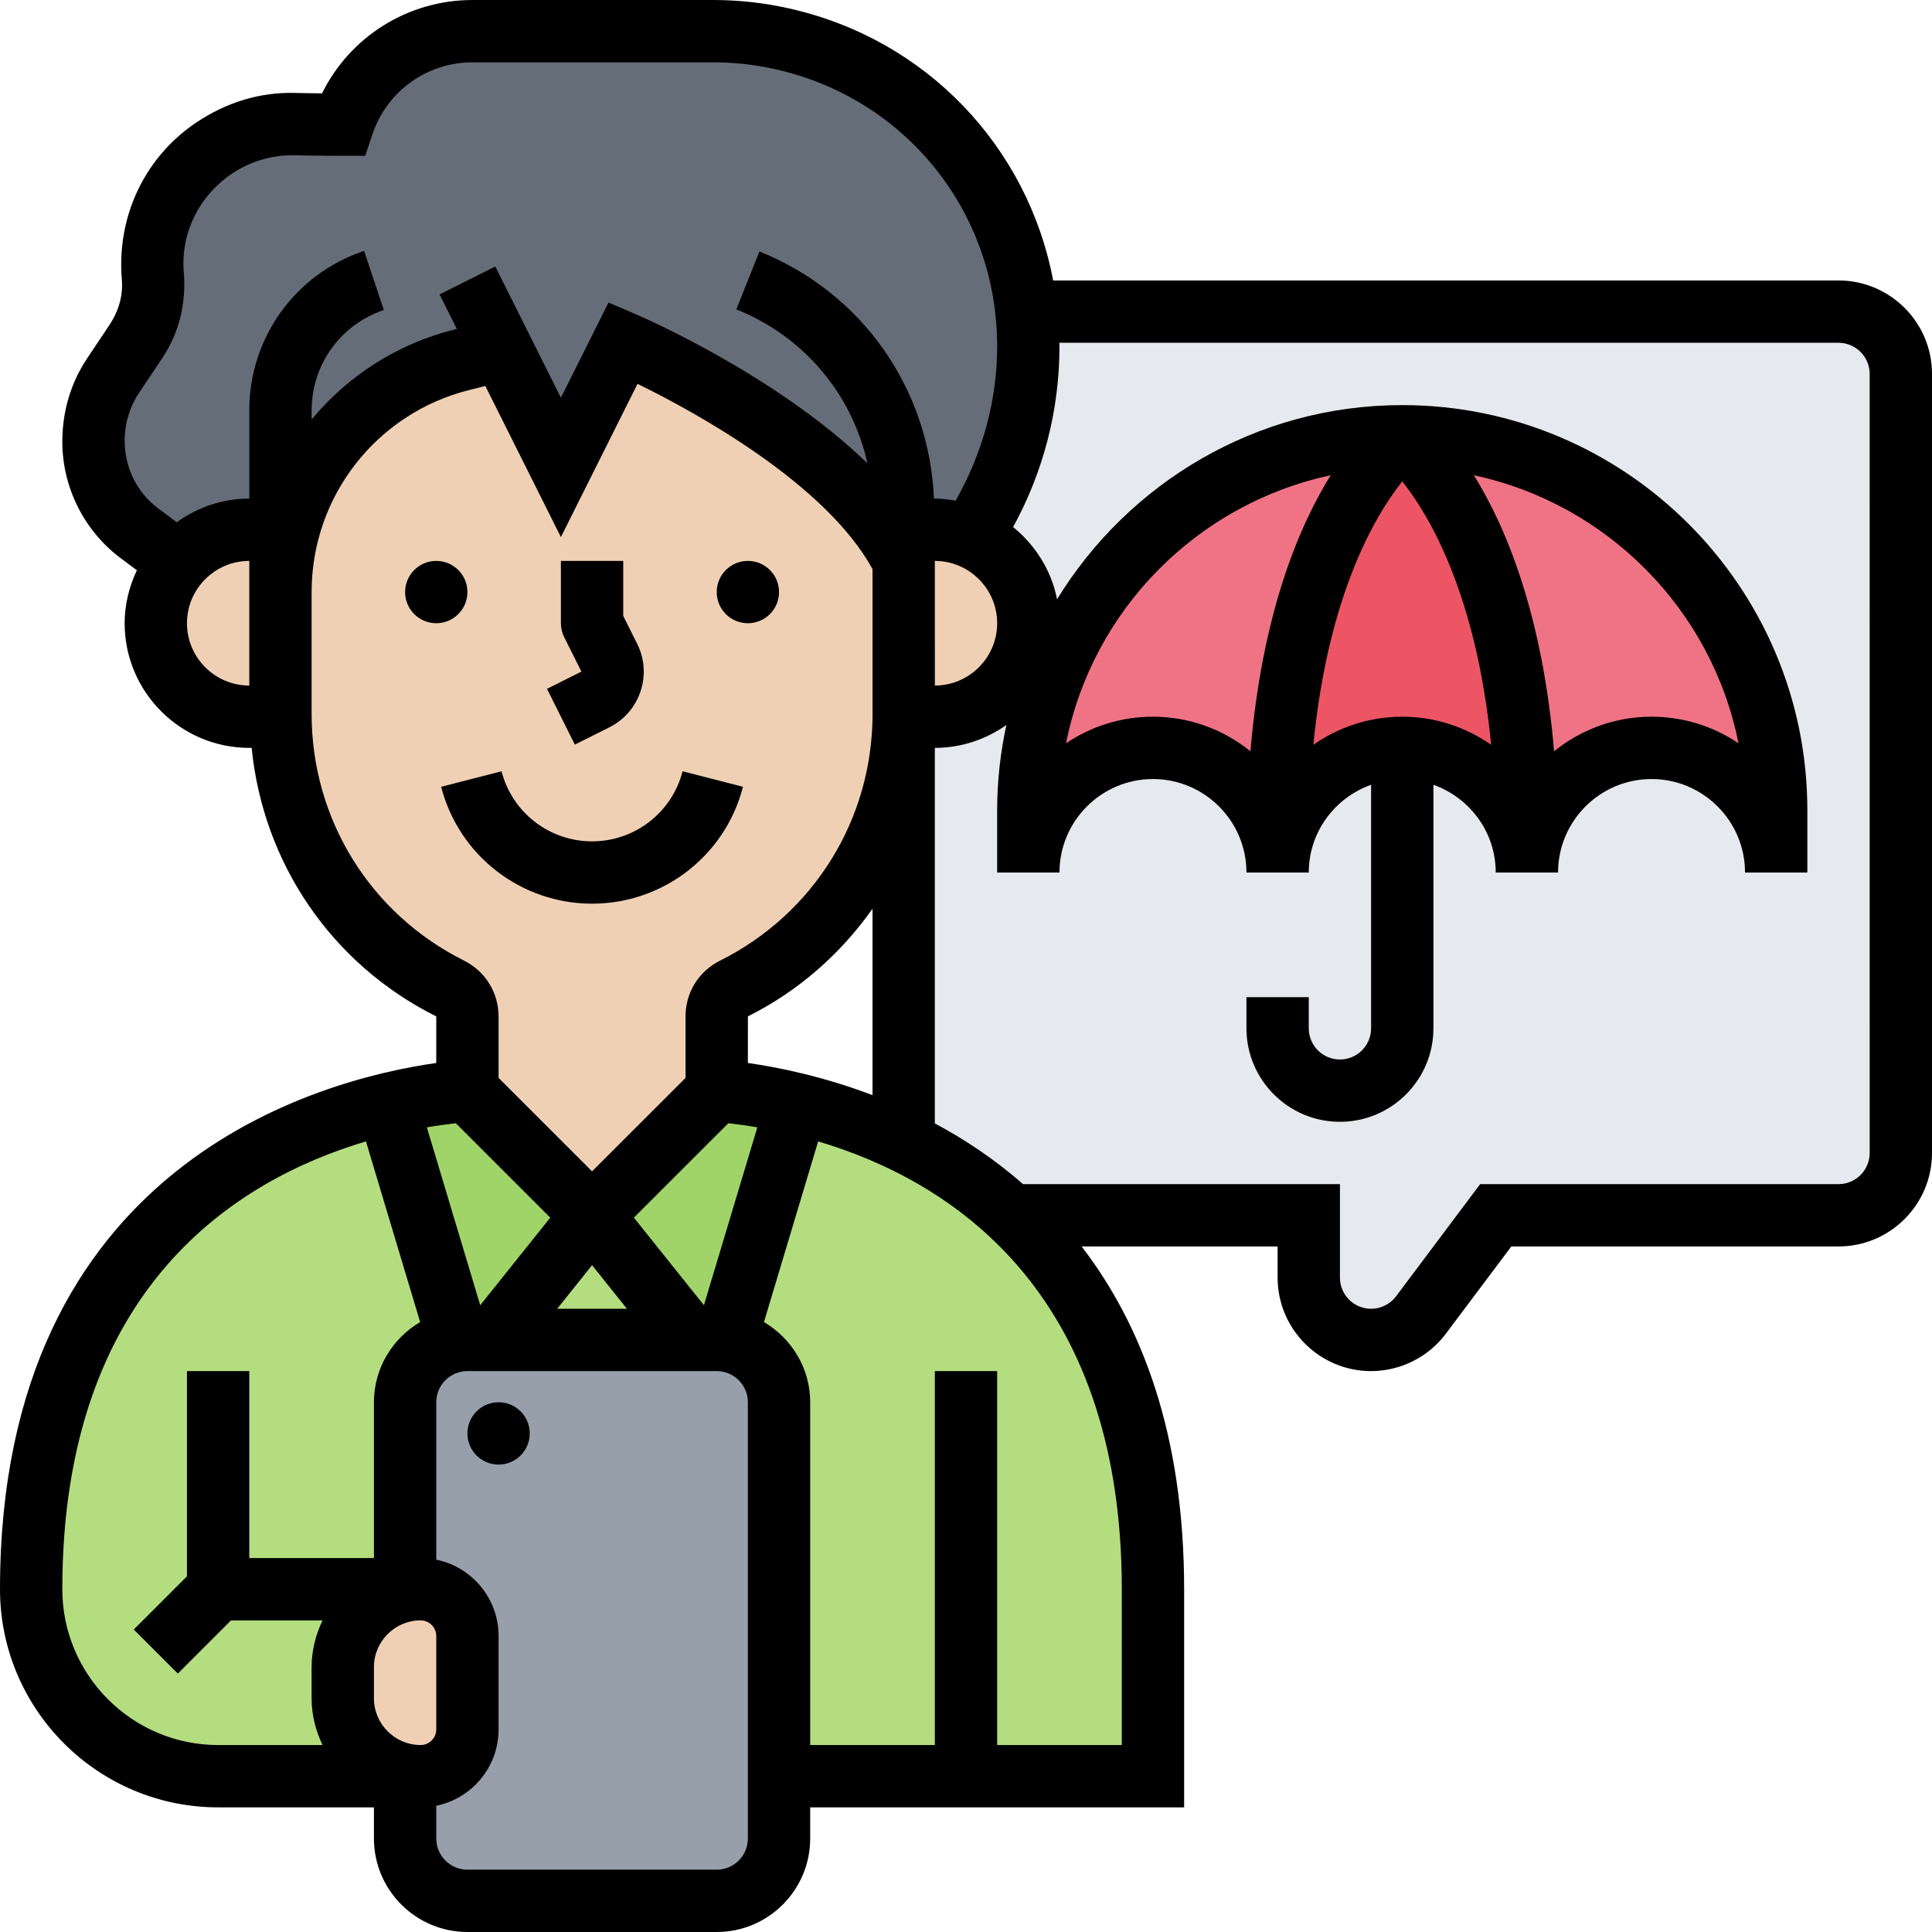 <svg id="Layer_5" enable-background="new 0 0 62 62" height="512" viewBox="0 0 62 62" width="512" xmlns="http://www.w3.org/2000/svg"><g><g><g><path d="m32.94 10h26.06c1.1 0 2 .9 2 2v25c0 1.1-.9 2-2 2h-11l-2.4 3.2c-.38.5-.97.8-1.6.8-1.1 0-2-.9-2-2v-2h-9.49l-.01.01c-.59-.56-1.2-1.03-1.82-1.44-.56-.37-1.12-.68-1.68-.94v-13.63h1c.83 0 1.58-.34 2.12-.88s.88-1.29.88-2.12c0-1.25-.76-2.32-1.84-2.77 1.2-1.81 1.84-3.94 1.84-6.12 0-.38-.02-.75-.07-1.11z" fill="#e6e9ed"/></g><g><path d="m16.11 11.22-1.29.32c-3.42.86-5.82 3.93-5.82 7.46v-2h-1c-.83 0-1.58.34-2.12.88-.05.05-.11.11-.16.17l-1.25-.94c-.92-.69-1.47-1.78-1.47-2.94v-.03c0-.75.22-1.47.63-2.09.24-.36.52-.77.75-1.13.4-.6.59-1.31.53-2.03l-.01-.06c-.14-1.61.62-3.17 1.96-4.07l.05-.03c.76-.51 1.65-.77 2.56-.75.74.02 1.53.02 1.53.02.3-.9.87-1.64 1.6-2.17.72-.53 1.62-.83 2.56-.83h7.73c.74 0 1.47.08 2.19.24 2.32.52 4.3 1.8 5.7 3.54 1.18 1.47 1.95 3.27 2.15 5.22.05.36.07.73.07 1.11 0 2.18-.64 4.31-1.84 6.12-.36-.15-.75-.23-1.16-.23h-1v1c-2-4-9-7-9-7l-2 4z" fill="#656d78"/></g><g><path d="m31 57h-6v-12c0-1-.74-1.84-1.71-1.98l2.29-7.6c1 .24 2.19.61 3.42 1.21.56.26 1.12.57 1.68.94.62.41 1.23.88 1.82 1.44 2.5 2.34 4.5 6.07 4.5 11.99v6z" fill="#b4dd7f"/></g><g><path d="m19 39 3.2 4h-6.4z" fill="#b4dd7f"/></g><g><path d="m13 51v.05c-1.14.23-2 1.24-2 2.45v1c0 .69.28 1.32.73 1.77.34.34.78.58 1.27.68v.05h-6c-1.66 0-3.16-.67-4.24-1.76-1.09-1.08-1.76-2.58-1.76-4.24 0-11.29 7.27-14.6 11.42-15.58l2.29 7.6c-.97.14-1.71.98-1.71 1.98z" fill="#b4dd7f"/></g><g><path d="m25.58 35.42-2.29 7.6c-.09-.01-.19-.02-.29-.02h-.8l-3.2-4 4-4c.41.04 1.36.13 2.58.42z" fill="#a0d468"/></g><g><path d="m19 39-3.2 4h-.8c-.1 0-.2.01-.29.02l-2.29-7.6c1.22-.29 2.17-.38 2.58-.42z" fill="#a0d468"/></g><g><path d="m13 59v-2-.05c.16.03.33.05.5.05.83 0 1.5-.67 1.5-1.5v-3c0-.83-.67-1.5-1.5-1.5-.17 0-.34.02-.5.05v-.05-6c0-1 .74-1.84 1.71-1.98.09-.01.19-.02.29-.02h.8 6.4.8c.1 0 .2.01.29.02.97.14 1.71.98 1.71 1.98v12 2c0 1.1-.9 2-2 2h-8c-1.1 0-2-.9-2-2z" fill="#969faa"/></g><g><path d="m15 52.5v3c0 .83-.67 1.5-1.5 1.5-.17 0-.34-.02-.5-.05-.49-.1-.93-.34-1.27-.68-.45-.45-.73-1.08-.73-1.77v-1c0-1.21.86-2.22 2-2.45.16-.03.33-.05.5-.05.83 0 1.5.67 1.5 1.5z" fill="#f0d0b4"/></g><g><path d="m31.16 17.23c1.08.45 1.84 1.52 1.84 2.77 0 .83-.34 1.58-.88 2.12s-1.29.88-2.12.88h-1c0-.03 0-.06 0-.09v-4.91-1h1c.41 0 .8.08 1.16.23z" fill="#f0d0b4"/></g><g><path d="m29 22.91v.09c-.03 3.69-2.14 7.06-5.45 8.72-.34.17-.55.52-.55.9v2.38l-4 4-4-4v-2.38c0-.38-.21-.73-.55-.9-3.31-1.66-5.42-5.03-5.45-8.72 0-.03 0-.06 0-.09v-3.91c0-3.53 2.4-6.6 5.82-7.46l1.29-.32 1.89 3.78 2-4s7 3 9 7z" fill="#f0d0b4"/></g><g><path d="m9 17v2 3.91.09h-1c-1.66 0-3-1.34-3-3 0-.75.27-1.43.72-1.95.05-.06.11-.12.16-.17.54-.54 1.29-.88 2.12-.88z" fill="#f0d0b4"/></g><g><path d="m53 24c-1.1 0-2.1.45-2.83 1.17-.5.51-.87 1.15-1.05 1.86l-.12-.03c0-10-4-13-4-13 3.32 0 6.32 1.34 8.49 3.51s3.51 5.17 3.51 8.49v2c0-1.1-.45-2.1-1.17-2.83-.73-.72-1.73-1.17-2.83-1.17z" fill="#ef7385"/></g><g><path d="m41 27 .12.03c-.08.31-.12.64-.12.97 0-2.21-1.79-4-4-4-1.1 0-2.1.45-2.83 1.17-.72.73-1.17 1.73-1.17 2.83v-2c0-6.63 5.37-12 12-12 0 0-4 3-4 13z" fill="#ef7385"/></g><g><path d="m49 27 .12.03c-.08.31-.12.64-.12.97 0-1.1-.45-2.1-1.17-2.83-.73-.72-1.73-1.17-2.83-1.17s-2.1.45-2.83 1.17c-.5.51-.87 1.15-1.05 1.86l-.12-.03c0-10 4-13 4-13s4 3 4 13z" fill="#ed5565"/></g></g><g><path d="m59 9h-25.203c-.815-4.298-4.078-7.754-8.497-8.735-.79-.176-1.601-.265-2.409-.265h-7.729c-2.071 0-3.93 1.178-4.828 2.996-.255-.002-.555-.006-.848-.013-1.121-.035-2.2.291-3.177.942-1.65 1.1-2.572 3.011-2.399 5.05.041.49-.086.985-.403 1.461l-.709 1.062c-.522.782-.798 1.695-.798 2.677 0 1.466.701 2.863 1.875 3.739l.518.387c-.245.517-.393 1.089-.393 1.699 0 2.206 1.794 4 4 4h.076c.367 3.691 2.553 6.933 5.924 8.618v1.494c-3.748.533-14 3.239-14 16.888 0 3.859 3.141 7 7 7h5v1c0 1.654 1.346 3 3 3h8c1.654 0 3-1.346 3-3v-1h12v-7c0-4.986-1.371-8.507-3.29-11h6.29v1c0 1.654 1.346 3 3 3 .939 0 1.837-.448 2.399-1.2l2.101-2.8h10.5c1.654 0 3-1.346 3-3v-25c0-1.654-1.346-3-3-3zm-54.539 3.609.756-1.132c.521-.783.765-1.731.681-2.732-.105-1.251.478-2.46 1.564-3.185.591-.393 1.309-.594 1.98-.577.756.017 1.558.017 1.558.017h.721l.228-.684c.462-1.385 1.753-2.316 3.213-2.316h7.729c.662 0 1.327.073 1.976.218 4.199.932 7.133 4.589 7.133 8.891 0 1.753-.475 3.445-1.333 4.958-.218-.036-.439-.067-.667-.067h-.029c-.15-3.522-2.301-6.609-5.6-7.929l-.742 1.857c2.174.869 3.718 2.726 4.206 4.939-2.916-2.825-7.209-4.688-7.441-4.787l-.866-.372-1.528 3.056-2.105-4.211-1.789.895.554 1.108-.08.02c-1.851.462-3.429 1.499-4.579 2.886v-.299c0-1.46.931-2.751 2.316-3.214l-.633-1.896c-2.204.733-3.684 2.787-3.684 5.109v2.838c-.87 0-1.671.287-2.328.76l-.601-.449c-.671-.5-1.071-1.299-1.071-2.172 0-.549.159-1.078.461-1.53zm19.539 21.503.001-1.495c1.642-.821 2.987-2.024 3.999-3.454v5.981c-1.579-.599-3.015-.892-4-1.032zm-10.5 21.888c-.827 0-1.5-.673-1.5-1.5v-1c0-.827.673-1.5 1.5-1.5.275 0 .5.225.5.5v3c0 .275-.225.5-.5.5zm5.5-15.399 1.119 1.399h-2.238zm3.59 1.285-2.248-2.81 3.031-3.03c.278.031.589.073.931.131zm7.411-19.886-.001-4c1.102 0 2 .898 2 2s-.897 1.999-1.999 2zm-24.001-2c0-1.103.897-2 2-2v4c-1.103 0-2-.897-2-2zm4 2.911v-3.911c0-3.073 2.082-5.739 5.063-6.485l.512-.128 2.425 4.849 2.459-4.918c1.82.89 6.028 3.184 7.541 5.944l.001 4.648c0 3.375-1.876 6.409-4.895 7.919-.685.341-1.108 1.027-1.106 1.789v1.973l-3 2.999-3-2.999v-1.976c-.002-.762-.426-1.446-1.105-1.786-3.019-1.509-4.894-4.543-4.895-7.918zm4.628 13.135 3.031 3.03-2.248 2.81-1.713-5.709c.341-.058.652-.1.93-.131zm-12.628 14.954c0-9.707 5.634-13.151 9.744-14.371l1.739 5.797c-.883.523-1.483 1.475-1.483 2.574v5h-4v-6h-2v6.586l-1.707 1.707 1.414 1.414 1.707-1.707h2.937c-.218.456-.351.961-.351 1.5v1c0 .539.133 1.044.351 1.5h-3.351c-2.757 0-5-2.243-5-5zm22 8c0 .552-.448 1-1 1h-8c-.552 0-1-.448-1-1v-1.051c1.14-.232 2-1.242 2-2.449v-3c0-1.208-.86-2.217-2-2.449v-5.051c0-.552.448-1 1-1h8c.552 0 1 .448 1 1zm12-3h-4v-12h-2v12h-4v-11c0-1.099-.6-2.051-1.484-2.574l1.739-5.797c4.111 1.22 9.745 4.664 9.745 14.371zm24-19c0 .552-.448 1-1 1h-11.5l-2.7 3.601c-.188.25-.487.399-.8.399-.552 0-1-.448-1-1v-3h-10.168c-.911-.797-1.874-1.437-2.832-1.949v-12.051c.855 0 1.644-.275 2.295-.733-.19.882-.295 1.795-.295 2.733v2h2c0-1.654 1.346-3 3-3s3 1.346 3 3h2c0-1.302.839-2.402 2-2.816v7.816c0 .552-.448 1-1 1s-1-.448-1-1v-1h-2v1c0 1.654 1.346 3 3 3s3-1.346 3-3v-7.816c1.161.414 2 1.514 2 2.816h2c0-1.654 1.346-3 3-3s3 1.346 3 3h2v-2c0-7.168-5.832-13-13-13-4.687 0-8.79 2.502-11.078 6.232-.183-.934-.699-1.739-1.41-2.319.974-1.776 1.488-3.761 1.488-5.804 0-.037-.004-.073-.005-.109h25.005c.552 0 1 .448 1 1zm-15-14c-1.061 0-2.043.336-2.853.902.474-4.834 1.993-7.373 2.853-8.454.86 1.081 2.378 3.62 2.853 8.454-.81-.566-1.792-.902-2.853-.902zm4.872 1.109c-.373-4.397-1.544-7.2-2.573-8.857 4.273.913 7.638 4.306 8.491 8.601-.798-.539-1.758-.853-2.79-.853-1.184 0-2.271.418-3.128 1.109zm-9.744 0c-.857-.691-1.944-1.109-3.128-1.109-1.032 0-1.992.314-2.789.853.853-4.295 4.218-7.688 8.491-8.601-1.03 1.657-2.201 4.46-2.574 8.857z"/><circle cx="24" cy="19" r="1"/><circle cx="14" cy="19" r="1"/><path d="m18.447 23.895 1.105-.553c.478-.239.834-.649 1.003-1.156s.131-1.05-.108-1.527l-.447-.895v-1.764h-2v2c0 .155.036.309.105.447l.553 1.105-1.105.553z"/><path d="m19 29c2.284 0 4.275-1.543 4.843-3.751l-1.938-.498c-.34 1.324-1.535 2.249-2.905 2.249s-2.564-.925-2.905-2.249l-1.938.498c.57 2.209 2.561 3.751 4.843 3.751z"/><circle cx="16" cy="46" r="1"/></g></g></svg>